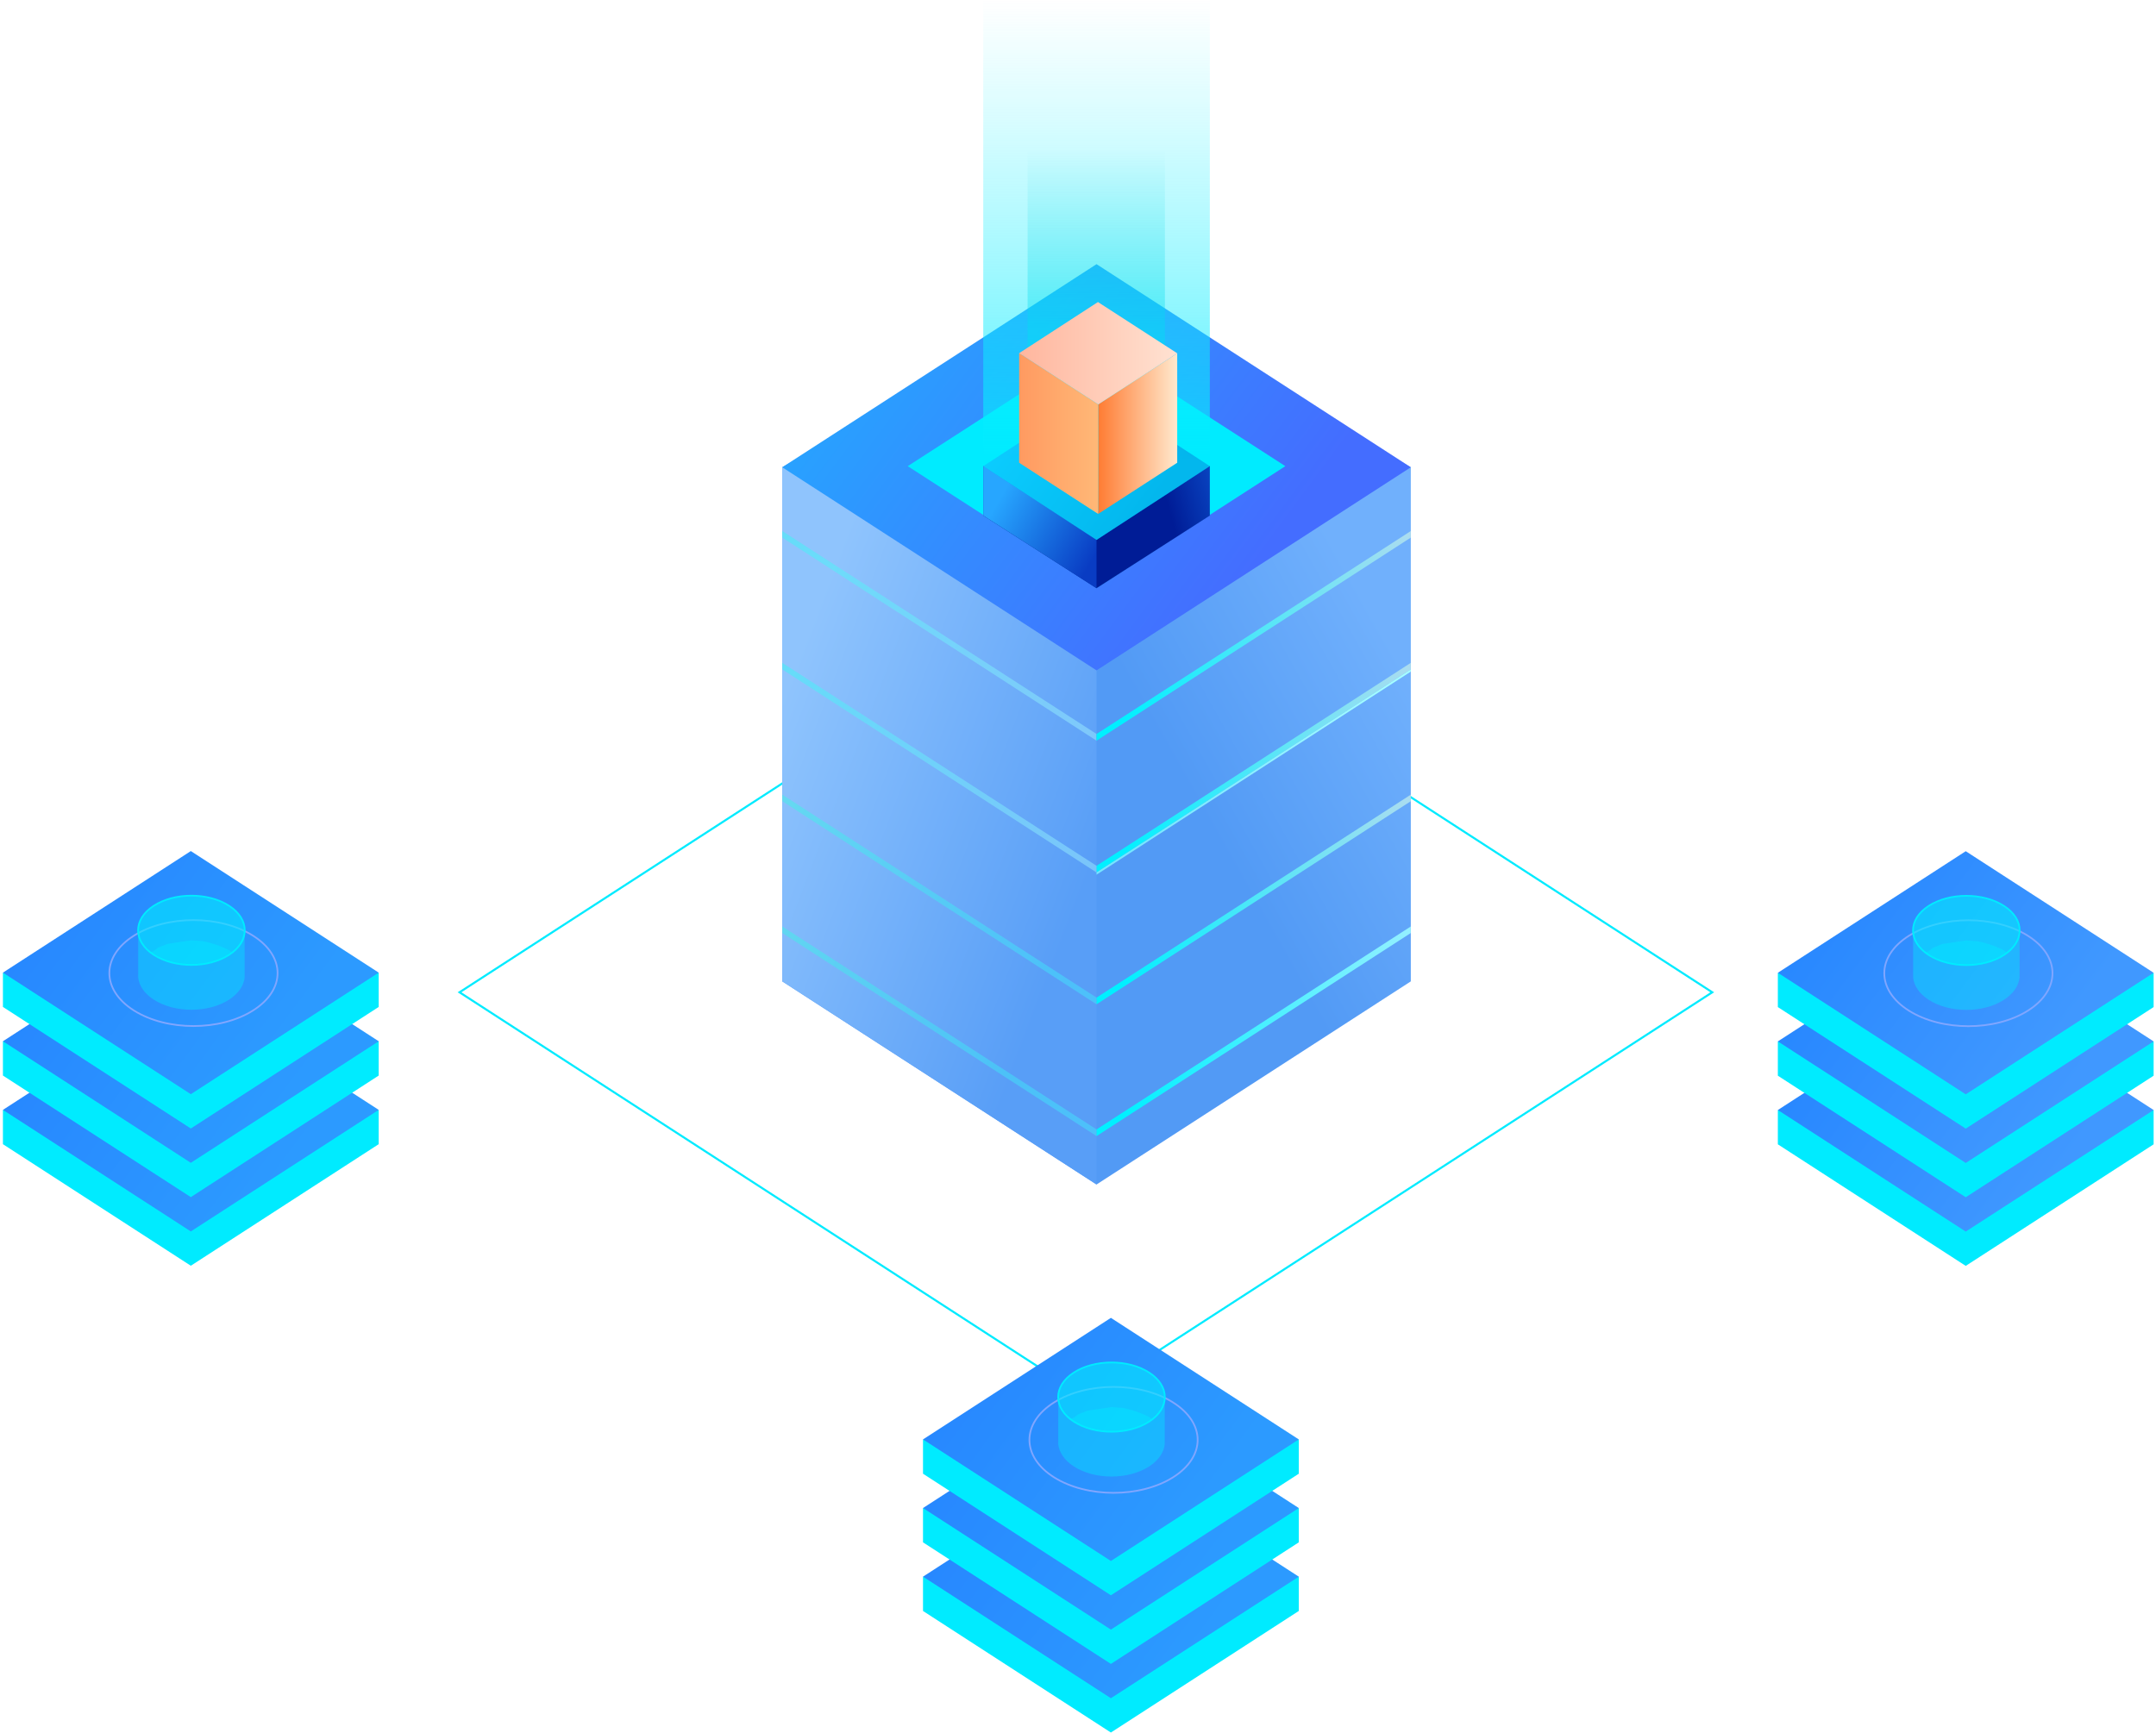 <svg width="628" height="505" viewBox="0 0 628 505" fill="none" xmlns="http://www.w3.org/2000/svg">
<path fill-rule="evenodd" clip-rule="evenodd" d="M316.301 171L498.749 289.104L316.301 407.208L133.854 289.104L316.301 171Z" stroke="#00EBFF" stroke-width="0.6"/>
<path fill-rule="evenodd" clip-rule="evenodd" d="M227.854 285.926V136.149L319.398 83.366L410.943 136.149V285.926L319.398 345.102L227.854 285.926Z" fill="url(#paint0_linear_60_4311)"/>
<path fill-rule="evenodd" clip-rule="evenodd" d="M227.854 285.926V136.149L319.398 83.366V345.102L227.854 285.926Z" fill="url(#paint1_linear_60_4311)"/>
<path fill-rule="evenodd" clip-rule="evenodd" d="M227.854 136.14L319.398 76.965L410.943 136.14L319.398 195.316L227.854 136.14Z" fill="url(#paint2_linear_60_4311)"/>
<path fill-rule="evenodd" clip-rule="evenodd" d="M264.398 135.815L319.398 100.327L374.398 135.815L319.398 171.304L264.398 135.815Z" fill="#00EBFF"/>
<path fill-rule="evenodd" clip-rule="evenodd" d="M286.398 150.214V135.812L319.398 124.319L352.398 135.812V150.214L319.398 171.376L286.398 150.214Z" fill="url(#paint3_linear_60_4311)"/>
<path fill-rule="evenodd" clip-rule="evenodd" d="M286.398 150.214V135.812L319.398 124.319V171.376L286.398 150.214Z" fill="url(#paint4_linear_60_4311)"/>
<path fill-rule="evenodd" clip-rule="evenodd" d="M286.398 135.815L319.398 114.322L352.398 135.815L319.398 157.308L286.398 135.815Z" fill="url(#paint5_linear_60_4311)"/>
<path fill-rule="evenodd" clip-rule="evenodd" d="M299.398 136.315L319.398 123.319L339.398 136.315L319.398 149.311L299.398 136.315Z" fill="#00EBFF"/>
<path opacity="0.7" fill-rule="evenodd" clip-rule="evenodd" d="M286.398 135.815V0H352.398V135.815L319.398 157.308L286.398 135.815Z" fill="url(#paint6_linear_60_4311)"/>
<path opacity="0.7" fill-rule="evenodd" clip-rule="evenodd" d="M299.321 136.245V43.779H339.317V136.245L319.319 149.367L299.321 136.245Z" fill="url(#paint7_linear_60_4311)"/>
<path fill-rule="evenodd" clip-rule="evenodd" d="M227.854 156.622V154.711L319.398 213.847V215.797L227.854 156.622Z" fill="url(#paint8_linear_60_4311)" fill-opacity="0.4"/>
<path fill-rule="evenodd" clip-rule="evenodd" d="M410.943 156.622V154.711L319.398 213.847V215.797L410.943 156.622Z" fill="url(#paint9_linear_60_4311)"/>
<path fill-rule="evenodd" clip-rule="evenodd" d="M410.943 195.025V193.114L319.398 252.25V254.2L410.943 195.025Z" fill="url(#paint10_linear_60_4311)"/>
<path fill-rule="evenodd" clip-rule="evenodd" d="M410.943 195.665V195.034L319.398 254.17V254.84L410.943 195.665Z" fill="url(#paint11_linear_60_4311)"/>
<path fill-rule="evenodd" clip-rule="evenodd" d="M410.943 233.428V231.517L319.398 290.652V292.603L410.943 233.428Z" fill="url(#paint12_linear_60_4311)"/>
<path fill-rule="evenodd" clip-rule="evenodd" d="M410.943 271.831V269.92L319.398 329.056V331.006L410.943 271.831Z" fill="url(#paint13_linear_60_4311)"/>
<path fill-rule="evenodd" clip-rule="evenodd" d="M227.854 195.025V193.114L319.398 252.25V254.2L227.854 195.025Z" fill="url(#paint14_linear_60_4311)" fill-opacity="0.4"/>
<path fill-rule="evenodd" clip-rule="evenodd" d="M227.854 233.428V231.517L319.398 290.652V292.603L227.854 233.428Z" fill="url(#paint15_linear_60_4311)" fill-opacity="0.4"/>
<path fill-rule="evenodd" clip-rule="evenodd" d="M227.854 271.831V269.92L319.398 329.056V331.006L227.854 271.831Z" fill="url(#paint16_linear_60_4311)" fill-opacity="0.4"/>
<path fill-rule="evenodd" clip-rule="evenodd" d="M0.854 333.359V323.378H110.309V333.359L55.581 368.776L0.854 333.359Z" fill="#00EBFF"/>
<path fill-rule="evenodd" clip-rule="evenodd" d="M0.854 323.362L55.581 287.945L110.309 323.362L55.581 358.779L0.854 323.362Z" fill="url(#paint17_linear_60_4311)"/>
<path fill-rule="evenodd" clip-rule="evenodd" d="M0.854 313.365V303.385H110.309V313.365L55.581 348.782L0.854 313.365Z" fill="#00EBFF"/>
<path fill-rule="evenodd" clip-rule="evenodd" d="M0.854 303.369L55.581 267.951L110.309 303.369L55.581 338.786L0.854 303.369Z" fill="url(#paint18_linear_60_4311)"/>
<path fill-rule="evenodd" clip-rule="evenodd" d="M0.854 293.372V283.391H110.309V293.372L55.581 328.789L0.854 293.372Z" fill="#00EBFF"/>
<path fill-rule="evenodd" clip-rule="evenodd" d="M0.854 283.375L55.581 247.958L110.309 283.375L55.581 318.792L0.854 283.375Z" fill="url(#paint19_linear_60_4311)"/>
<path fill-rule="evenodd" clip-rule="evenodd" d="M39.029 294.422C48.597 300.448 64.11 300.448 73.678 294.422C83.246 288.395 83.246 278.623 73.678 272.597C64.11 266.57 48.597 266.57 39.029 272.597C29.462 278.623 29.462 288.395 39.029 294.422Z" stroke="#80A6FF" stroke-width="0.5"/>
<path opacity="0.4" fill-rule="evenodd" clip-rule="evenodd" d="M40.255 270.988C40.255 278.262 40.255 282.864 40.255 284.792C40.502 287.14 42.006 289.443 44.77 291.238C50.837 295.178 60.675 295.178 66.742 291.238C69.523 289.431 71.03 287.11 71.261 284.747C71.261 282.884 71.261 278.297 71.261 270.988C71.086 272.742 70.605 274.22 69.819 275.422C69.558 275.821 68.831 276.516 67.637 277.507C66.888 277.008 66.429 276.696 66.258 276.572C63.763 275.428 61.387 274.642 59.13 274.214L55.758 273.959L48.799 274.985L46.018 276.114C44.929 277.043 44.156 277.459 43.699 277.362C43.241 277.266 42.261 276.131 40.757 273.959L40.255 270.988Z" fill="#00EBFF"/>
<path opacity="0.6" fill-rule="evenodd" clip-rule="evenodd" d="M44.77 278.179C50.837 282.12 60.675 282.12 66.742 278.179C72.809 274.239 72.809 267.85 66.742 263.909C60.675 259.969 50.837 259.969 44.77 263.909C38.703 267.85 38.703 274.239 44.77 278.179Z" fill="#00EBFF"/>
<path fill-rule="evenodd" clip-rule="evenodd" d="M44.77 278.179C50.837 282.12 60.675 282.12 66.742 278.179C72.809 274.239 72.809 267.85 66.742 263.909C60.675 259.969 50.837 259.969 44.77 263.909C38.703 267.85 38.703 274.239 44.77 278.179Z" stroke="#00EBFF" stroke-width="0.5"/>
<path fill-rule="evenodd" clip-rule="evenodd" d="M268.854 469.358V459.377H378.309V469.358L323.581 504.775L268.854 469.358Z" fill="#00EBFF"/>
<path fill-rule="evenodd" clip-rule="evenodd" d="M268.854 459.361L323.581 423.944L378.309 459.361L323.581 494.778L268.854 459.361Z" fill="url(#paint20_linear_60_4311)"/>
<path fill-rule="evenodd" clip-rule="evenodd" d="M268.854 449.364V439.384H378.309V449.364L323.581 484.781L268.854 449.364Z" fill="#00EBFF"/>
<path fill-rule="evenodd" clip-rule="evenodd" d="M268.854 439.368L323.581 403.95L378.309 439.368L323.581 474.785L268.854 439.368Z" fill="url(#paint21_linear_60_4311)"/>
<path fill-rule="evenodd" clip-rule="evenodd" d="M268.854 429.371V419.39H378.309V429.371L323.581 464.788L268.854 429.371Z" fill="#00EBFF"/>
<path fill-rule="evenodd" clip-rule="evenodd" d="M268.854 419.374L323.581 383.957L378.309 419.374L323.581 454.791L268.854 419.374Z" fill="url(#paint22_linear_60_4311)"/>
<path fill-rule="evenodd" clip-rule="evenodd" d="M307.029 430.421C316.597 436.447 332.11 436.447 341.678 430.421C351.245 424.394 351.245 414.623 341.678 408.596C332.11 402.569 316.597 402.569 307.029 408.596C297.462 414.623 297.462 424.394 307.029 430.421Z" stroke="#80A6FF" stroke-width="0.5"/>
<path opacity="0.4" fill-rule="evenodd" clip-rule="evenodd" d="M308.255 406.987C308.255 414.261 308.255 418.863 308.255 420.791C308.502 423.139 310.006 425.442 312.77 427.237C318.837 431.177 328.675 431.177 334.742 427.237C337.523 425.43 339.03 423.109 339.261 420.746C339.261 418.883 339.261 414.296 339.261 406.987C339.086 408.741 338.605 410.219 337.819 411.421C337.558 411.82 336.831 412.515 335.637 413.506C334.889 413.007 334.429 412.695 334.258 412.571C331.763 411.427 329.387 410.641 327.13 410.213L323.758 409.958L316.799 410.984L314.018 412.113C312.929 413.042 312.156 413.458 311.699 413.361C311.241 413.265 310.261 412.13 308.757 409.958L308.255 406.987Z" fill="#00EBFF"/>
<path opacity="0.6" fill-rule="evenodd" clip-rule="evenodd" d="M312.77 414.178C318.837 418.119 328.675 418.119 334.742 414.178C340.809 410.238 340.809 403.849 334.742 399.908C328.675 395.968 318.837 395.968 312.77 399.908C306.703 403.849 306.703 410.238 312.77 414.178Z" fill="#00EBFF"/>
<path fill-rule="evenodd" clip-rule="evenodd" d="M312.77 414.178C318.837 418.119 328.675 418.119 334.742 414.178C340.809 410.238 340.809 403.849 334.742 399.908C328.675 395.968 318.837 395.968 312.77 399.908C306.703 403.849 306.703 410.238 312.77 414.178Z" stroke="#00EBFF" stroke-width="0.5"/>
<path fill-rule="evenodd" clip-rule="evenodd" d="M517.854 333.4V323.419H627.309V333.4L572.581 368.817L517.854 333.4Z" fill="#00EBFF"/>
<path fill-rule="evenodd" clip-rule="evenodd" d="M517.854 323.403L572.581 287.986L627.309 323.403L572.581 358.82L517.854 323.403Z" fill="url(#paint23_linear_60_4311)"/>
<path fill-rule="evenodd" clip-rule="evenodd" d="M517.854 313.406V303.426H627.309V313.406L572.581 348.823L517.854 313.406Z" fill="#00EBFF"/>
<path fill-rule="evenodd" clip-rule="evenodd" d="M517.854 303.41L572.581 267.992L627.309 303.41L572.581 338.827L517.854 303.41Z" fill="url(#paint24_linear_60_4311)"/>
<path fill-rule="evenodd" clip-rule="evenodd" d="M517.854 293.413V283.432H627.309V293.413L572.581 328.83L517.854 293.413Z" fill="#00EBFF"/>
<path fill-rule="evenodd" clip-rule="evenodd" d="M517.854 283.416L572.581 247.999L627.309 283.416L572.581 318.833L517.854 283.416Z" fill="url(#paint25_linear_60_4311)"/>
<path fill-rule="evenodd" clip-rule="evenodd" d="M556.029 294.463C565.597 300.489 581.11 300.489 590.678 294.463C600.245 288.436 600.245 278.665 590.678 272.638C581.11 266.611 565.597 266.611 556.029 272.638C546.462 278.665 546.462 288.436 556.029 294.463Z" stroke="#80A6FF" stroke-width="0.5"/>
<path opacity="0.4" fill-rule="evenodd" clip-rule="evenodd" d="M557.255 271.029C557.255 278.303 557.255 282.905 557.255 284.833C557.502 287.181 559.006 289.484 561.77 291.279C567.837 295.219 577.675 295.219 583.742 291.279C586.523 289.472 588.03 287.151 588.261 284.788C588.261 282.925 588.261 278.338 588.261 271.029C588.086 272.783 587.605 274.261 586.819 275.463C586.558 275.862 585.831 276.557 584.637 277.548C583.889 277.049 583.429 276.737 583.258 276.613C580.763 275.469 578.387 274.683 576.13 274.255L572.758 274L565.799 275.026L563.018 276.155C561.929 277.084 561.156 277.5 560.699 277.403C560.241 277.307 559.261 276.172 557.757 274L557.255 271.029Z" fill="#00EBFF"/>
<path opacity="0.6" fill-rule="evenodd" clip-rule="evenodd" d="M561.77 278.22C567.837 282.161 577.675 282.161 583.742 278.22C589.809 274.28 589.809 267.891 583.742 263.95C577.675 260.01 567.837 260.01 561.77 263.95C555.703 267.891 555.703 274.28 561.77 278.22Z" fill="#00EBFF"/>
<path fill-rule="evenodd" clip-rule="evenodd" d="M561.77 278.22C567.837 282.161 577.675 282.161 583.742 278.22C589.809 274.28 589.809 267.891 583.742 263.95C577.675 260.01 567.837 260.01 561.77 263.95C555.703 267.891 555.703 274.28 561.77 278.22Z" stroke="#00EBFF" stroke-width="0.5"/>
<path d="M342.9 134.817L319.872 149.73L319.9 117.825L342.9 102.934V134.817Z" fill="url(#paint26_linear_60_4311)"/>
<path d="M296.854 134.817L319.872 149.73L319.9 117.825L296.863 102.892L296.854 134.817Z" fill="url(#paint27_linear_60_4311)"/>
<path d="M319.904 117.825L296.867 102.892L319.811 88L342.904 102.934L319.904 117.825Z" fill="url(#paint28_linear_60_4311)"/>
<defs>
<linearGradient id="paint0_linear_60_4311" x1="348.466" y1="234.074" x2="411.268" y2="198.719" gradientUnits="userSpaceOnUse">
<stop stop-color="#529AF5"/>
<stop offset="1" stop-color="#70B0FC"/>
</linearGradient>
<linearGradient id="paint1_linear_60_4311" x1="297.854" y1="305.999" x2="202.578" y2="269.618" gradientUnits="userSpaceOnUse">
<stop stop-color="#589EF7"/>
<stop offset="1" stop-color="#8FC4FD"/>
</linearGradient>
<linearGradient id="paint2_linear_60_4311" x1="373.871" y1="153.481" x2="266.268" y2="73.622" gradientUnits="userSpaceOnUse">
<stop stop-color="#446DFF"/>
<stop offset="1" stop-color="#27A4FF"/>
</linearGradient>
<linearGradient id="paint3_linear_60_4311" x1="340.812" y1="149.661" x2="376.462" y2="139.651" gradientUnits="userSpaceOnUse">
<stop stop-color="#001C96"/>
<stop offset="1" stop-color="#157EFF"/>
</linearGradient>
<linearGradient id="paint4_linear_60_4311" x1="314.547" y1="169.595" x2="286.451" y2="153.504" gradientUnits="userSpaceOnUse">
<stop stop-color="#093CC3"/>
<stop offset="1" stop-color="#27A6FF"/>
</linearGradient>
<linearGradient id="paint5_linear_60_4311" x1="339.034" y1="142.209" x2="300.233" y2="113.194" gradientUnits="userSpaceOnUse">
<stop stop-color="#093CC3"/>
<stop offset="1" stop-color="#2787FF"/>
</linearGradient>
<linearGradient id="paint6_linear_60_4311" x1="319.398" y1="133.723" x2="319.398" y2="0" gradientUnits="userSpaceOnUse">
<stop stop-color="#00EBFF"/>
<stop offset="1" stop-color="#39F3FF" stop-opacity="0"/>
</linearGradient>
<linearGradient id="paint7_linear_60_4311" x1="319.319" y1="133.537" x2="319.319" y2="43.779" gradientUnits="userSpaceOnUse">
<stop stop-color="#00EBFF"/>
<stop offset="1" stop-color="#00D0DD" stop-opacity="0"/>
</linearGradient>
<linearGradient id="paint8_linear_60_4311" x1="324.57" y1="200.47" x2="215.719" y2="128.408" gradientUnits="userSpaceOnUse">
<stop stop-color="#ABFFFF"/>
<stop offset="1" stop-color="#04FFF0"/>
</linearGradient>
<linearGradient id="paint9_linear_60_4311" x1="319.398" y1="198.854" x2="418.373" y2="135.845" gradientUnits="userSpaceOnUse">
<stop stop-color="#00F0FF"/>
<stop offset="1" stop-color="#C8D9ED"/>
</linearGradient>
<linearGradient id="paint10_linear_60_4311" x1="319.398" y1="237.257" x2="418.373" y2="174.248" gradientUnits="userSpaceOnUse">
<stop stop-color="#00F0FF"/>
<stop offset="1" stop-color="#C8D9ED"/>
</linearGradient>
<linearGradient id="paint11_linear_60_4311" x1="324.419" y1="237.7" x2="401.758" y2="186.618" gradientUnits="userSpaceOnUse">
<stop stop-color="#76E6FF"/>
<stop offset="1" stop-color="#A7FFFF"/>
</linearGradient>
<linearGradient id="paint12_linear_60_4311" x1="319.398" y1="275.66" x2="418.373" y2="212.651" gradientUnits="userSpaceOnUse">
<stop stop-color="#00F0FF"/>
<stop offset="1" stop-color="#C8D9ED"/>
</linearGradient>
<linearGradient id="paint13_linear_60_4311" x1="319.398" y1="314.063" x2="418.373" y2="251.054" gradientUnits="userSpaceOnUse">
<stop stop-color="#00F0FF"/>
<stop offset="1" stop-color="#ADF0FF"/>
</linearGradient>
<linearGradient id="paint14_linear_60_4311" x1="324.57" y1="238.873" x2="215.719" y2="166.811" gradientUnits="userSpaceOnUse">
<stop stop-color="#ABFFFF"/>
<stop offset="1" stop-color="#04FFF0"/>
</linearGradient>
<linearGradient id="paint15_linear_60_4311" x1="324.57" y1="277.275" x2="215.719" y2="205.214" gradientUnits="userSpaceOnUse">
<stop stop-color="#3CF3FF"/>
<stop offset="1" stop-color="#2BFFD9"/>
</linearGradient>
<linearGradient id="paint16_linear_60_4311" x1="324.57" y1="315.679" x2="215.719" y2="243.617" gradientUnits="userSpaceOnUse">
<stop stop-color="#3CF3FF"/>
<stop offset="1" stop-color="#2BFFD9"/>
</linearGradient>
<linearGradient id="paint17_linear_60_4311" x1="88.147" y1="333.764" x2="23.816" y2="285.966" gradientUnits="userSpaceOnUse">
<stop stop-color="#2C9AFF"/>
<stop offset="1" stop-color="#2787FF"/>
</linearGradient>
<linearGradient id="paint18_linear_60_4311" x1="88.147" y1="313.771" x2="23.816" y2="265.972" gradientUnits="userSpaceOnUse">
<stop stop-color="#2C9AFF"/>
<stop offset="1" stop-color="#2787FF"/>
</linearGradient>
<linearGradient id="paint19_linear_60_4311" x1="88.147" y1="293.777" x2="23.816" y2="245.979" gradientUnits="userSpaceOnUse">
<stop stop-color="#2C9AFF"/>
<stop offset="1" stop-color="#2787FF"/>
</linearGradient>
<linearGradient id="paint20_linear_60_4311" x1="356.146" y1="469.763" x2="291.816" y2="421.965" gradientUnits="userSpaceOnUse">
<stop stop-color="#2C9AFF"/>
<stop offset="1" stop-color="#2787FF"/>
</linearGradient>
<linearGradient id="paint21_linear_60_4311" x1="356.146" y1="449.77" x2="291.816" y2="401.971" gradientUnits="userSpaceOnUse">
<stop stop-color="#2C9AFF"/>
<stop offset="1" stop-color="#2787FF"/>
</linearGradient>
<linearGradient id="paint22_linear_60_4311" x1="356.146" y1="429.776" x2="291.816" y2="381.978" gradientUnits="userSpaceOnUse">
<stop stop-color="#2C9AFF"/>
<stop offset="1" stop-color="#2787FF"/>
</linearGradient>
<linearGradient id="paint23_linear_60_4311" x1="605.146" y1="333.805" x2="540.816" y2="286.007" gradientUnits="userSpaceOnUse">
<stop stop-color="#4098FF"/>
<stop offset="1" stop-color="#2787FF"/>
</linearGradient>
<linearGradient id="paint24_linear_60_4311" x1="605.146" y1="313.812" x2="540.816" y2="266.013" gradientUnits="userSpaceOnUse">
<stop stop-color="#4098FF"/>
<stop offset="1" stop-color="#2787FF"/>
</linearGradient>
<linearGradient id="paint25_linear_60_4311" x1="605.146" y1="293.818" x2="540.816" y2="246.02" gradientUnits="userSpaceOnUse">
<stop stop-color="#4098FF"/>
<stop offset="1" stop-color="#2787FF"/>
</linearGradient>
<linearGradient id="paint26_linear_60_4311" x1="319.877" y1="126.332" x2="342.897" y2="126.332" gradientUnits="userSpaceOnUse">
<stop stop-color="#FF7C33"/>
<stop offset="1" stop-color="#FFE9CE"/>
</linearGradient>
<linearGradient id="paint27_linear_60_4311" x1="296.856" y1="126.308" x2="319.902" y2="126.308" gradientUnits="userSpaceOnUse">
<stop stop-color="#FF9A61"/>
<stop offset="1" stop-color="#FFB877"/>
</linearGradient>
<linearGradient id="paint28_linear_60_4311" x1="296.865" y1="102.913" x2="342.9" y2="102.913" gradientUnits="userSpaceOnUse">
<stop stop-color="#FFB69E"/>
<stop offset="1" stop-color="#FFE2D2"/>
</linearGradient>
</defs>
</svg>
